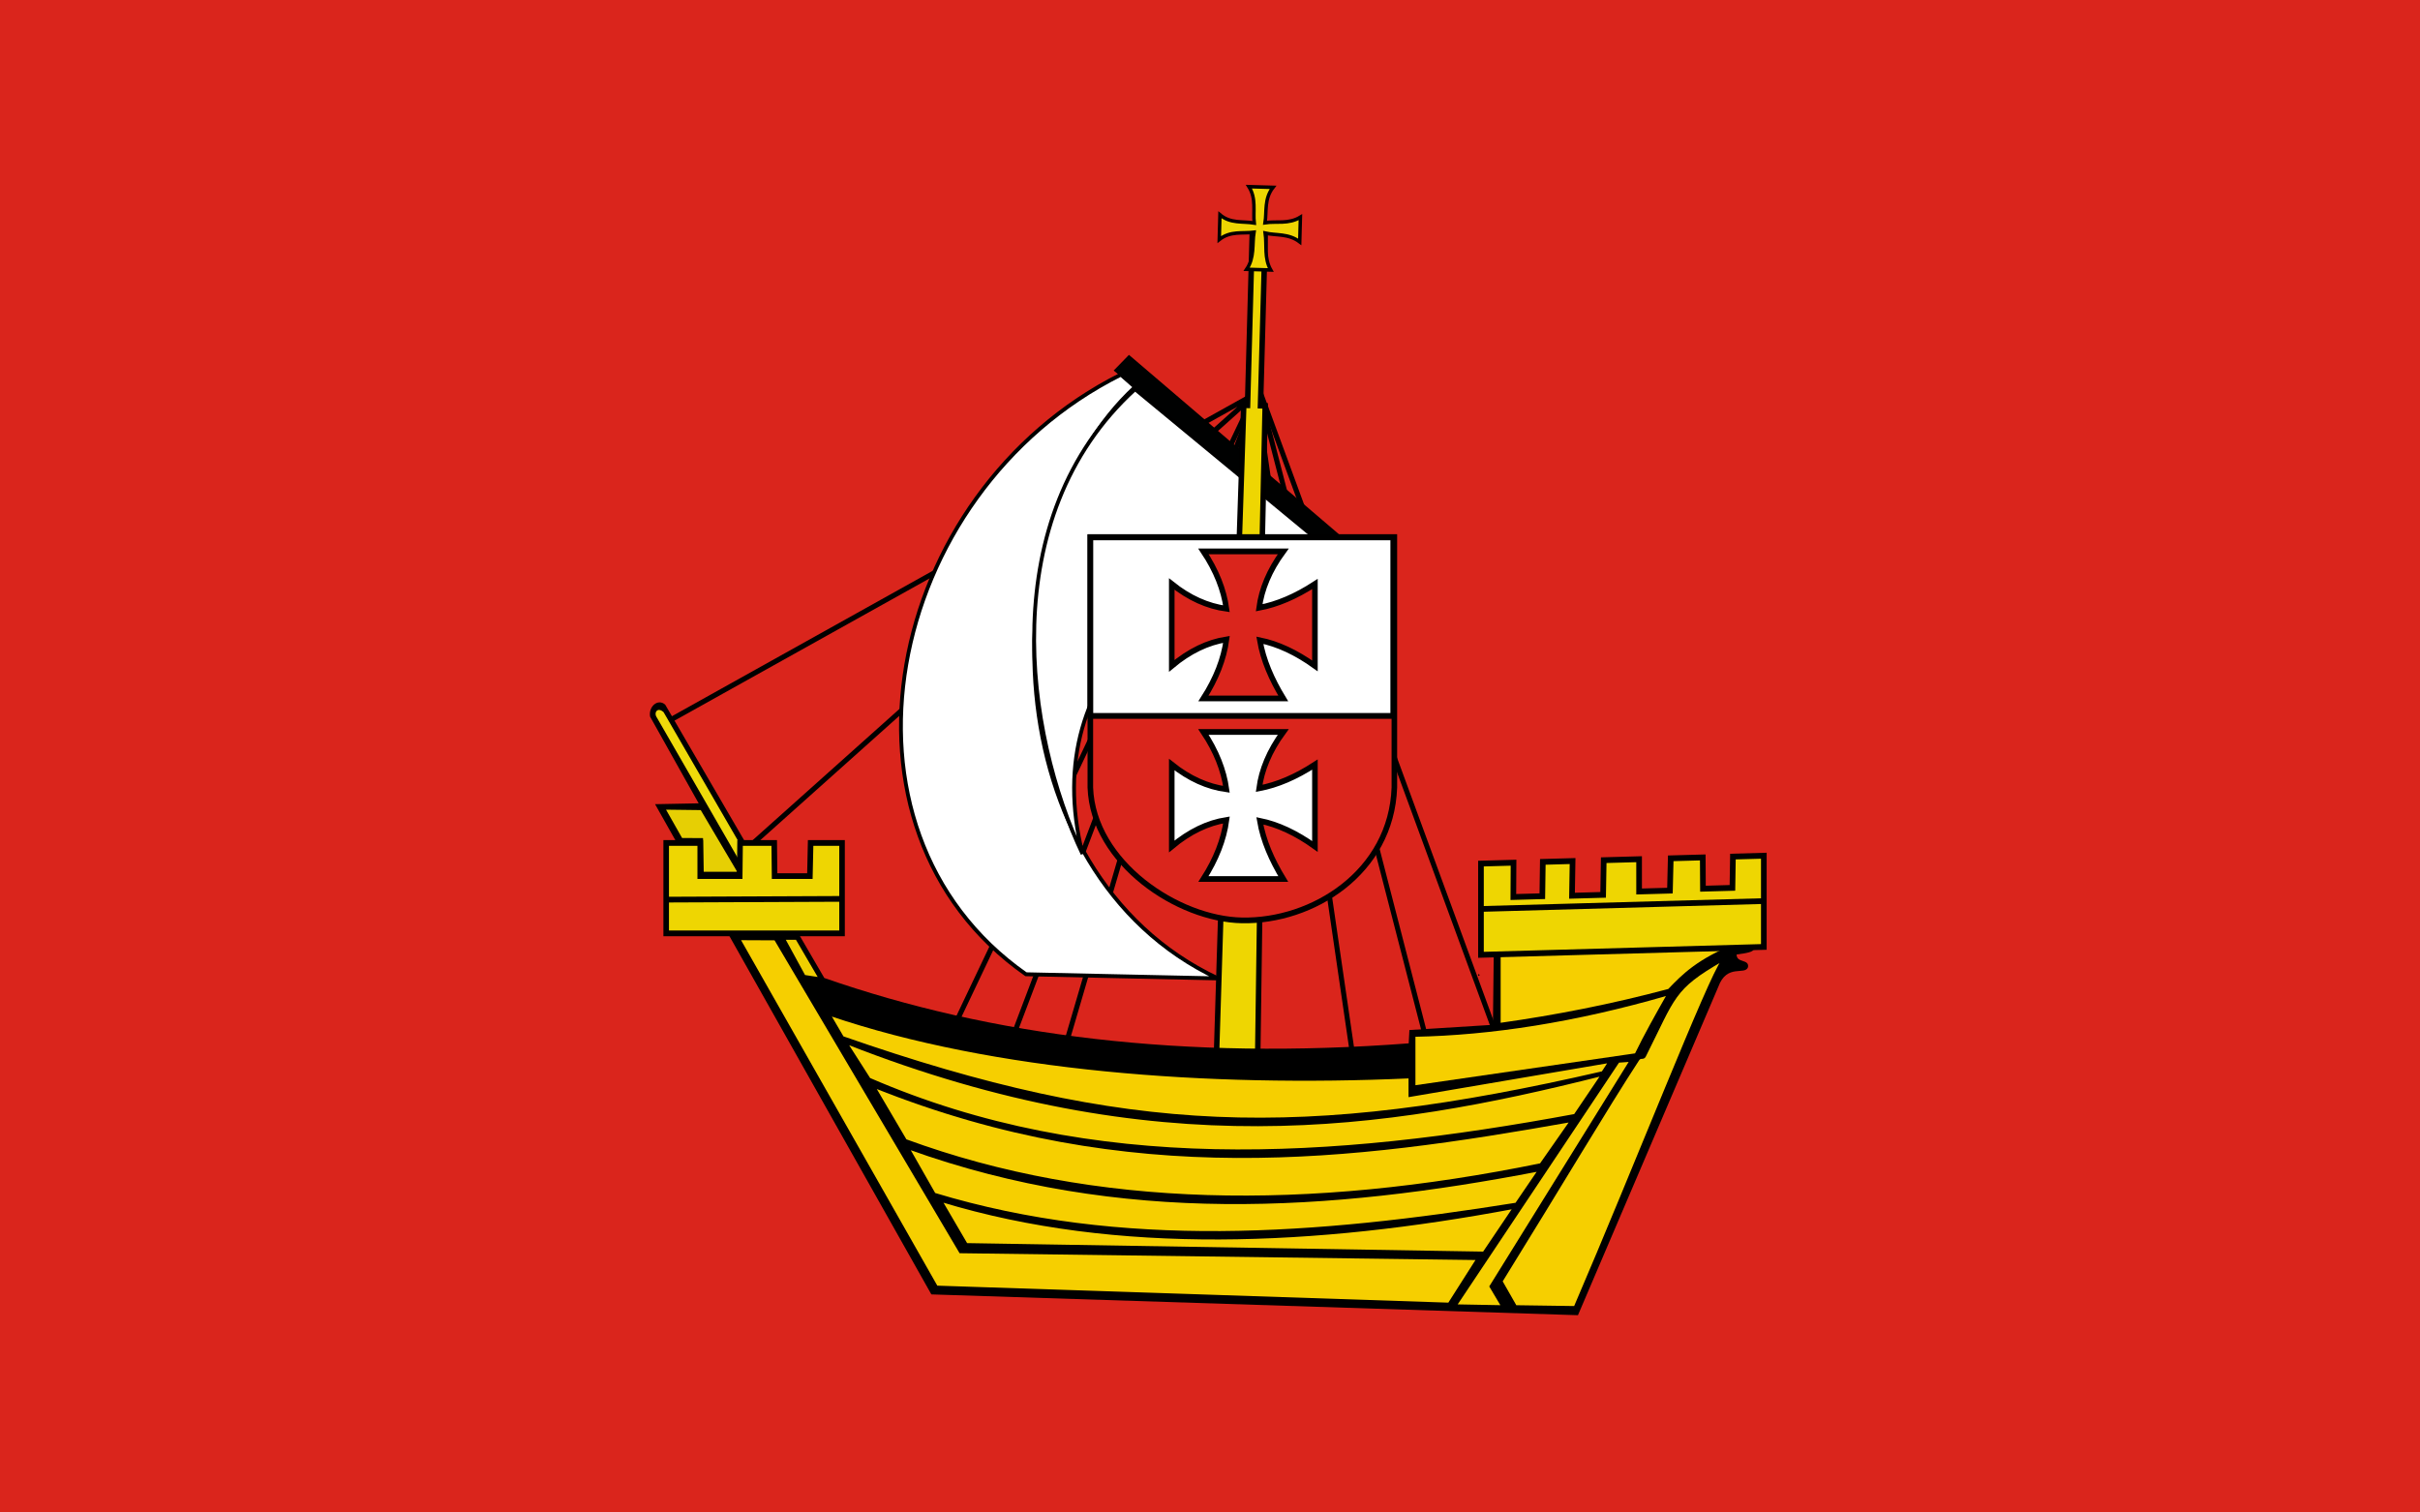 <?xml version="1.0" encoding="UTF-8" standalone="no"?>
<!-- Created with Inkscape (http://www.inkscape.org/) -->
<svg
   xmlns:dc="http://purl.org/dc/elements/1.1/"
   xmlns:cc="http://web.resource.org/cc/"
   xmlns:rdf="http://www.w3.org/1999/02/22-rdf-syntax-ns#"
   xmlns:svg="http://www.w3.org/2000/svg"
   xmlns="http://www.w3.org/2000/svg"
   xmlns:sodipodi="http://sodipodi.sourceforge.net/DTD/sodipodi-0.dtd"
   xmlns:inkscape="http://www.inkscape.org/namespaces/inkscape"
   height="500"
   width="800"
   id="svg2094"
   sodipodi:version="0.32"
   inkscape:version="0.45.1"
   version="1.0"
   sodipodi:docbase="C:\Users\Mistrz\Desktop"
   sodipodi:docname="POL powiat elbląski flag.svg"
   inkscape:output_extension="org.inkscape.output.svg.inkscape">
  <defs
     id="defs2096" />
  <sodipodi:namedview
     id="base"
     pagecolor="#ffffff"
     bordercolor="#666666"
     borderopacity="1.0"
     inkscape:pageopacity="0.0"
     inkscape:pageshadow="2"
     inkscape:cx="363.91952"
     inkscape:cy="319.08748"
     inkscape:zoom="0.51445783"
     inkscape:document-units="px"
     inkscape:current-layer="layer1"
     inkscape:window-width="1280"
     inkscape:window-height="974"
     inkscape:window-x="-8"
     inkscape:window-y="-8" />
  <g
     inkscape:groupmode="layer"
     inkscape:label="Warstwa 1"
     id="layer1"
     transform="translate(10.658,-463.338)">
    <g
       id="g3346">
      <rect
         y="463.338"
         x="-10.658"
         height="500"
         width="800"
         id="rect3301"
         style="opacity:1;fill:#da251c;fill-opacity:1;stroke:none;stroke-width:2.5;stroke-miterlimit:4;stroke-dasharray:none;stroke-opacity:1" />
      <g
         transform="matrix(0.519,0,0,0.533,194.048,457.834)"
         id="g3310">
        <path
           style="fill:none;fill-opacity:0.75;fill-rule:evenodd;stroke:#000000;stroke-width:3.189;stroke-linecap:butt;stroke-linejoin:miter;stroke-miterlimit:4;stroke-dasharray:none;stroke-opacity:1"
           d="M 31.287,457.588 L 405.773,254.259 L 77.615,539.949 L 77.615,539.949 L 77.615,539.949"
           id="path4478" />
        <path
           style="fill:none;fill-opacity:0.75;fill-rule:evenodd;stroke:#000000;stroke-width:3.189;stroke-linecap:butt;stroke-linejoin:miter;stroke-miterlimit:4;stroke-dasharray:none;stroke-opacity:1"
           d="M 215.313,642.901 L 407.06,250.398 L 558.913,653.196"
           id="path4480" />
        <path
           style="fill:none;fill-opacity:0.75;fill-rule:evenodd;stroke:#000000;stroke-width:3.189;stroke-linecap:butt;stroke-linejoin:miter;stroke-miterlimit:4;stroke-dasharray:none;stroke-opacity:1"
           d="M 251.346,651.909 L 407.06,251.685 L 513.872,654.483"
           id="path4482" />
        <path
           style="fill:none;fill-opacity:0.75;fill-rule:evenodd;stroke:#000000;stroke-width:3.189;stroke-linecap:butt;stroke-linejoin:miter;stroke-miterlimit:4;stroke-dasharray:none;stroke-opacity:1"
           d="M 284.805,657.057 L 405.773,255.546 L 467.544,667.352"
           id="path4484" />
        <path
           style="fill:#ffffff;fill-opacity:1;fill-rule:evenodd;stroke:#000000;stroke-width:2.417;stroke-linecap:butt;stroke-linejoin:miter;stroke-miterlimit:4;stroke-dasharray:none;stroke-opacity:1"
           d="M 381.322,617.163 L 259.067,614.589 C 126.429,524.078 168.313,316.459 319.551,242.677 L 328.559,250.398 C 234.275,334.736 237.284,551.235 381.322,617.163 z "
           id="path4486"
           sodipodi:nodetypes="ccccc" />
        <path
           style="fill:#ffffff;fill-opacity:1;fill-rule:evenodd;stroke:#000000;stroke-width:2.417;stroke-linecap:butt;stroke-linejoin:miter;stroke-miterlimit:4;stroke-dasharray:none;stroke-opacity:1"
           d="M 328.559,251.685 L 453.388,352.063 C 365.227,355.98 265.2,424.035 295.1,539.949 C 258.718,465.386 238.491,331.657 328.559,251.685 z "
           id="path4488"
           sodipodi:nodetypes="cccc" />
        <path
           style="fill:#000101;fill-opacity:1;fill-rule:evenodd;stroke:#000000;stroke-width:1px;stroke-linecap:butt;stroke-linejoin:miter;stroke-opacity:1"
           d="M 324.699,231.095 L 470.118,352.063 L 463.683,361.071 L 315.69,240.103 L 324.699,231.095 z "
           id="path4494" />
        <path
           style="fill:#eed602;fill-opacity:1;fill-rule:evenodd;stroke:#000000;stroke-width:3.488;stroke-linecap:round;stroke-linejoin:miter;stroke-miterlimit:4;stroke-dashoffset:0;stroke-opacity:1"
           d="M 403.156,156.799 L 400.195,261.726 L 397.79,261.658 L 388.936,522.231 L 384.938,522.118 L 380.391,665.515 L 406.662,666.257 L 408.709,522.788 L 405.586,522.7 L 411.44,262.043 L 408.442,261.958 L 411.402,157.032 L 403.156,156.799 z "
           id="path4439"
           sodipodi:nodetypes="ccccccccccccc" />
        <path
           id="path4443"
           d="M 401.075,126.094 C 405.88,133.548 403.638,141.308 404.467,148.649 C 397.088,147.455 389.364,149.126 382.614,143.56 L 382.181,158.898 C 389.339,153.402 396.969,155.283 404.325,154.375 C 403.071,161.881 404.789,169.963 399.628,177.359 L 414.986,177.792 C 410.646,170.374 412.539,162.514 411.429,154.904 C 418.471,156.493 426.243,155.012 433.446,160.345 L 433.879,145.007 C 426.24,149.538 418.484,147.379 411.34,148.477 C 412.506,141.471 410.69,133.726 416.432,126.527 L 401.075,126.094 z "
           style="fill:#eed602;fill-opacity:1;fill-rule:evenodd;stroke:#000000;stroke-width:2.187;stroke-linecap:round;stroke-linejoin:miter;stroke-miterlimit:4;stroke-dashoffset:0;stroke-opacity:1"
           sodipodi:nodetypes="ccccccccccccc" />
        <path
           style="fill:none;fill-opacity:0.75;fill-rule:evenodd;stroke:#000000;stroke-width:1px;stroke-linecap:butt;stroke-linejoin:miter;stroke-opacity:1"
           d="M 547.357,615.083 C 547.462,615.083 547.566,615.083 547.357,615.083 z "
           id="path4326" />
        <path
           style="fill:none;fill-opacity:0.75;fill-rule:evenodd;stroke:#000000;stroke-width:1px;stroke-linecap:butt;stroke-linejoin:miter;stroke-opacity:1"
           d="M 547.67,615.083 C 547.253,615.083 547.253,615.083 547.67,615.083 z "
           id="path4328" />
        <path
           style="fill:#000000;fill-opacity:1;fill-rule:evenodd;stroke:none;stroke-width:1px;stroke-linecap:butt;stroke-linejoin:miter;stroke-opacity:1"
           d="M 22.824,509.099 L 198.806,813.153 L 610.661,826.053 L 700.035,622.428 C 705.504,607.713 717.083,615.534 718.984,610.17 C 719.836,604.98 711.628,607.803 711.732,602.319 C 725.174,600.641 722.808,599.349 722.23,595.709 L 557.012,602.439 L 556.5,645.943 L 503.301,649.188 L 502.86,657.441 C 359.739,668.048 236.899,652.965 130.625,616.9 L 29.273,447.367 C 24.69,443.392 18.509,448.463 19.659,454.818 L 50.584,508.578 L 22.824,509.099 z "
           id="path4344"
           sodipodi:nodetypes="cccccccccccccccc" />
        <path
           style="fill:#efdb0b;fill-opacity:1;fill-rule:evenodd;stroke:#000000;stroke-width:1px;stroke-linecap:butt;stroke-linejoin:miter;stroke-opacity:1"
           d="M 28.649,451.722 L 76.306,531.898 L 76.306,544.794 L 23.042,454.805 C 21.551,451.378 24.736,448.126 28.649,451.722 z "
           id="path4346"
           sodipodi:nodetypes="ccccc" />
        <path
           style="fill:#e6cf04;fill-opacity:1;fill-rule:evenodd;stroke:#000000;stroke-width:1px;stroke-linecap:butt;stroke-linejoin:miter;stroke-opacity:1"
           d="M 52.197,512.275 L 76.026,551.522 L 53.319,551.522 L 52.884,530.651 L 39.737,530.567 L 28.929,511.994 L 52.197,512.275 z "
           id="path4348"
           sodipodi:nodetypes="ccccccc" />
        <path
           style="fill:#f0cf00;fill-opacity:1;fill-rule:evenodd;stroke:#000000;stroke-width:1px;stroke-linecap:butt;stroke-linejoin:miter;stroke-opacity:1"
           d="M 105.244,592.714 L 112.85,592.714 L 127.371,616.915 L 118.036,615.533 L 105.244,592.714 z "
           id="path4350" />
        <path
           style="fill:#f6cf00;fill-opacity:1;fill-rule:evenodd;stroke:#000000;stroke-width:1px;stroke-linecap:butt;stroke-linejoin:miter;stroke-opacity:1"
           d="M 560.917,602.049 L 560.917,645.265 C 596.318,640.433 632.117,633.616 668.439,624.176 C 677.71,614.726 687.394,605.276 712.002,595.826 L 560.917,602.049 z "
           id="path4352"
           sodipodi:nodetypes="ccccc" />
        <path
           style="fill:#f6cf00;fill-opacity:1;fill-rule:evenodd;stroke:#000000;stroke-width:1px;stroke-linecap:butt;stroke-linejoin:miter;stroke-opacity:1"
           d="M 506.638,652.871 L 506.638,683.987 L 647.35,664.117 C 652.958,652.827 660.682,639.431 667.748,627.287 C 608.806,643.911 555.44,651.917 506.638,652.871 z "
           id="path4354"
           sodipodi:nodetypes="ccccc" />
        <path
           style="fill:#f6cf00;fill-opacity:1;fill-rule:evenodd;stroke:#000000;stroke-width:1px;stroke-linecap:butt;stroke-linejoin:miter;stroke-opacity:1"
           d="M 702.48,606.142 C 671.145,623.675 672.459,628.536 653.413,665.427 C 652.305,667.573 650.448,665.519 649.102,667.817 C 628.897,697.964 600.484,744.751 562.134,805.053 L 571.104,820.354 L 608.565,820.881 C 646.203,735.684 694.385,615.669 702.48,606.142 z "
           id="path4356"
           sodipodi:nodetypes="csccccc" />
        <path
           style="fill:#f6cf00;fill-opacity:1;fill-rule:evenodd;stroke:#000000;stroke-width:1px;stroke-linecap:butt;stroke-linejoin:miter;stroke-opacity:1"
           d="M 643.915,668.4 L 554.748,808.219 L 562.134,820.354 L 533.116,819.826 L 636.528,668.928 L 643.915,668.4 z "
           id="path4358"
           sodipodi:nodetypes="cccccc" />
        <path
           style="fill:#f6cf00;fill-opacity:1;fill-rule:evenodd;stroke:#000000;stroke-width:1px;stroke-linecap:butt;stroke-linejoin:miter;stroke-opacity:1"
           d="M 76.728,592.951 L 202.301,808.219 L 528.367,818.771 L 546.306,791.335 L 217.074,787.114 L 99.228,593.053 L 76.728,592.951 z "
           id="path4360"
           sodipodi:nodetypes="ccccccc" />
        <path
           style="fill:#f6cf00;fill-opacity:1;fill-rule:evenodd;stroke:#000000;stroke-width:1px;stroke-linecap:butt;stroke-linejoin:miter;stroke-opacity:1"
           d="M 205.466,755.457 L 221.295,781.838 L 550.527,787.114 L 569.521,759.678 C 443.571,782.647 317.408,788.525 205.466,755.457 z "
           id="path4362"
           sodipodi:nodetypes="ccccc" />
        <path
           style="fill:#f6cf00;fill-opacity:1;fill-rule:evenodd;stroke:#000000;stroke-width:1px;stroke-linecap:butt;stroke-linejoin:miter;stroke-opacity:1"
           d="M 184.607,722.832 L 200.913,750.687 C 320.197,785.844 444.007,776.633 571.183,756.801 L 585.451,736.42 C 452.571,761.286 319.286,769.916 184.607,722.832 z "
           id="path4364"
           sodipodi:nodetypes="ccccc" />
        <path
           style="fill:#f6cf00;fill-opacity:1;fill-rule:evenodd;stroke:#000000;stroke-width:1px;stroke-linecap:butt;stroke-linejoin:miter;stroke-opacity:1"
           d="M 162.867,684.785 L 182.569,717.396 C 303.032,760.469 439.186,761.699 586.81,732.343 L 605.833,705.847 C 466.435,729.95 325.401,747.889 162.867,684.785 z "
           id="path4366"
           sodipodi:nodetypes="ccccc" />
        <path
           style="fill:#f6cf00;fill-opacity:1;fill-rule:evenodd;stroke:#000000;stroke-width:1px;stroke-linecap:butt;stroke-linejoin:miter;stroke-opacity:1"
           d="M 145.202,657.61 L 159.47,679.35 C 301.646,739.443 453.795,729.728 608.55,701.77 L 625.535,677.312 C 486.745,711.387 341.162,732.514 145.202,657.61 z "
           id="path4368"
           sodipodi:nodetypes="ccccc" />
        <path
           style="fill:#f6cf00;fill-opacity:1;fill-rule:evenodd;stroke:#000000;stroke-width:1px;stroke-linecap:butt;stroke-linejoin:miter;stroke-opacity:1"
           d="M 134.332,639.945 L 142.485,653.533 C 323.413,715.002 435.607,718.024 626.214,675.274 L 630.291,669.159 L 503.244,690.221 L 503.244,678.671 C 374.321,684.266 238.486,674.341 134.332,639.945 z "
           id="path4370"
           sodipodi:nodetypes="ccccccc" />
        <path
           style="fill:#eed602;fill-opacity:1;fill-rule:evenodd;stroke:#000000;stroke-width:3.543;stroke-linecap:round;stroke-linejoin:miter;stroke-miterlimit:4;stroke-dasharray:none;stroke-dashoffset:0;stroke-opacity:1"
           d="M 29.906,533.148 L 51.585,533.148 L 51.585,553.697 L 76.738,553.697 L 76.972,533.148 L 98.721,533.148 L 98.955,553.697 L 121.438,553.697 L 121.905,533.148 L 141.919,533.148 L 141.919,589.219 L 29.906,589.219 L 29.906,533.148 z "
           id="rect3429"
           sodipodi:nodetypes="ccccccccccccc" />
        <path
           style="fill:none;fill-opacity:0.75;fill-rule:evenodd;stroke:#000000;stroke-width:3.543;stroke-linecap:butt;stroke-linejoin:miter;stroke-miterlimit:4;stroke-dasharray:none;stroke-opacity:1"
           d="M 29.869,568.306 L 141.954,567.839"
           id="path4317" />
        <path
           style="fill:#eed602;fill-opacity:1;fill-rule:evenodd;stroke:#000000;stroke-width:3.604;stroke-linecap:round;stroke-linejoin:miter;stroke-miterlimit:4;stroke-dashoffset:0;stroke-opacity:1"
           d="M 548.881,545.959 L 569.628,545.396 L 569.505,566.676 L 587.96,566.175 L 588.276,544.89 L 607.237,544.375 L 606.866,565.885 L 626.697,565.346 L 627.075,543.836 L 649.603,543.224 L 649.607,563.25 L 669.251,562.716 L 669.755,542.677 L 690.154,542.124 L 690.283,561.52 L 709.051,561.01 L 709.367,541.602 L 729.049,541.068 L 729.049,597.641 L 548.881,602.532 L 548.881,545.959 z "
           id="rect4323"
           sodipodi:nodetypes="ccccccccccccccccccccc" />
        <path
           style="fill:none;fill-opacity:0.75;fill-rule:evenodd;stroke:#000000;stroke-width:3.543;stroke-linecap:butt;stroke-linejoin:miter;stroke-miterlimit:4;stroke-dasharray:none;stroke-opacity:1"
           d="M 548.225,574.107 L 728.453,569.214"
           id="path4330"
           sodipodi:nodetypes="cc" />
        <g
           style="fill:#da251c;fill-opacity:1;stroke:#000000;stroke-width:7.087;stroke-miterlimit:4;stroke-dasharray:none;stroke-opacity:1"
           transform="matrix(0.264,0,0,0.264,297.372,340.618)"
           inkscape:label="Warstwa 1"
           id="g4397">
          <path
             sodipodi:nodetypes="cccccc"
             id="path4399"
             d="M 10.205,10.685 L 743.732,10.685 L 743.732,599.098 C 736.443,798.548 546.269,914.508 375.974,911.195 C 222.245,908.544 16.831,776.682 10.205,599.098 L 10.205,10.685 z "
             style="fill:#da251c;fill-opacity:1;fill-rule:evenodd;stroke:#000000;stroke-width:13.423;stroke-linecap:round;stroke-linejoin:miter;stroke-miterlimit:4;stroke-dasharray:none;stroke-dashoffset:0;stroke-opacity:1" />
        </g>
        <rect
           style="fill:#ffffff;fill-opacity:1;fill-rule:evenodd;stroke:#000000;stroke-width:3.612;stroke-linecap:round;stroke-linejoin:miter;stroke-miterlimit:4;stroke-dasharray:none;stroke-dashoffset:0;stroke-opacity:1"
           id="rect4401"
           width="192.898"
           height="110.784"
           x="300.099"
           y="343.591" />
        <path
           style="fill:#da251c;fill-opacity:1;fill-rule:evenodd;stroke:#000000;stroke-width:3.543;stroke-linecap:round;stroke-linejoin:miter;stroke-miterlimit:4;stroke-dashoffset:0;stroke-opacity:1"
           d="M 372.12,352.326 C 380.243,364.178 385.066,376.037 386.745,387.889 C 374.739,386.292 363.118,381.25 351.932,372.545 L 351.932,423.326 C 363.273,414.098 374.905,408.696 386.776,406.889 C 385.089,419.101 380.14,431.302 372.12,443.514 L 422.932,443.514 C 415.565,431.7 410.17,419.694 408.026,407.42 C 419.502,409.672 431.211,415.019 443.12,423.326 L 443.12,372.545 C 430.957,380.232 419.107,385.192 407.588,387.295 C 409.156,375.896 413.962,364.246 422.932,352.326 L 372.12,352.326 z "
           id="rect4408" />
        <path
           id="path4415"
           d="M 372.12,464.317 C 380.243,476.169 385.066,488.028 386.745,499.88 C 374.739,498.283 363.118,493.24 351.932,484.536 L 351.932,535.317 C 363.273,526.089 374.905,520.686 386.776,518.88 C 385.089,531.092 380.14,543.292 372.12,555.505 L 422.932,555.505 C 415.565,543.69 410.17,531.685 408.026,519.411 C 419.502,521.662 431.211,527.01 443.12,535.317 L 443.12,484.536 C 430.957,492.223 419.107,497.182 407.588,499.286 C 409.156,487.887 413.962,476.237 422.932,464.317 L 372.12,464.317 z "
           style="fill:#ffffff;fill-opacity:1;fill-rule:evenodd;stroke:#000000;stroke-width:3.543;stroke-linecap:round;stroke-linejoin:miter;stroke-miterlimit:4;stroke-dashoffset:0;stroke-opacity:1" />
      </g>
    </g>
  </g>
</svg>
